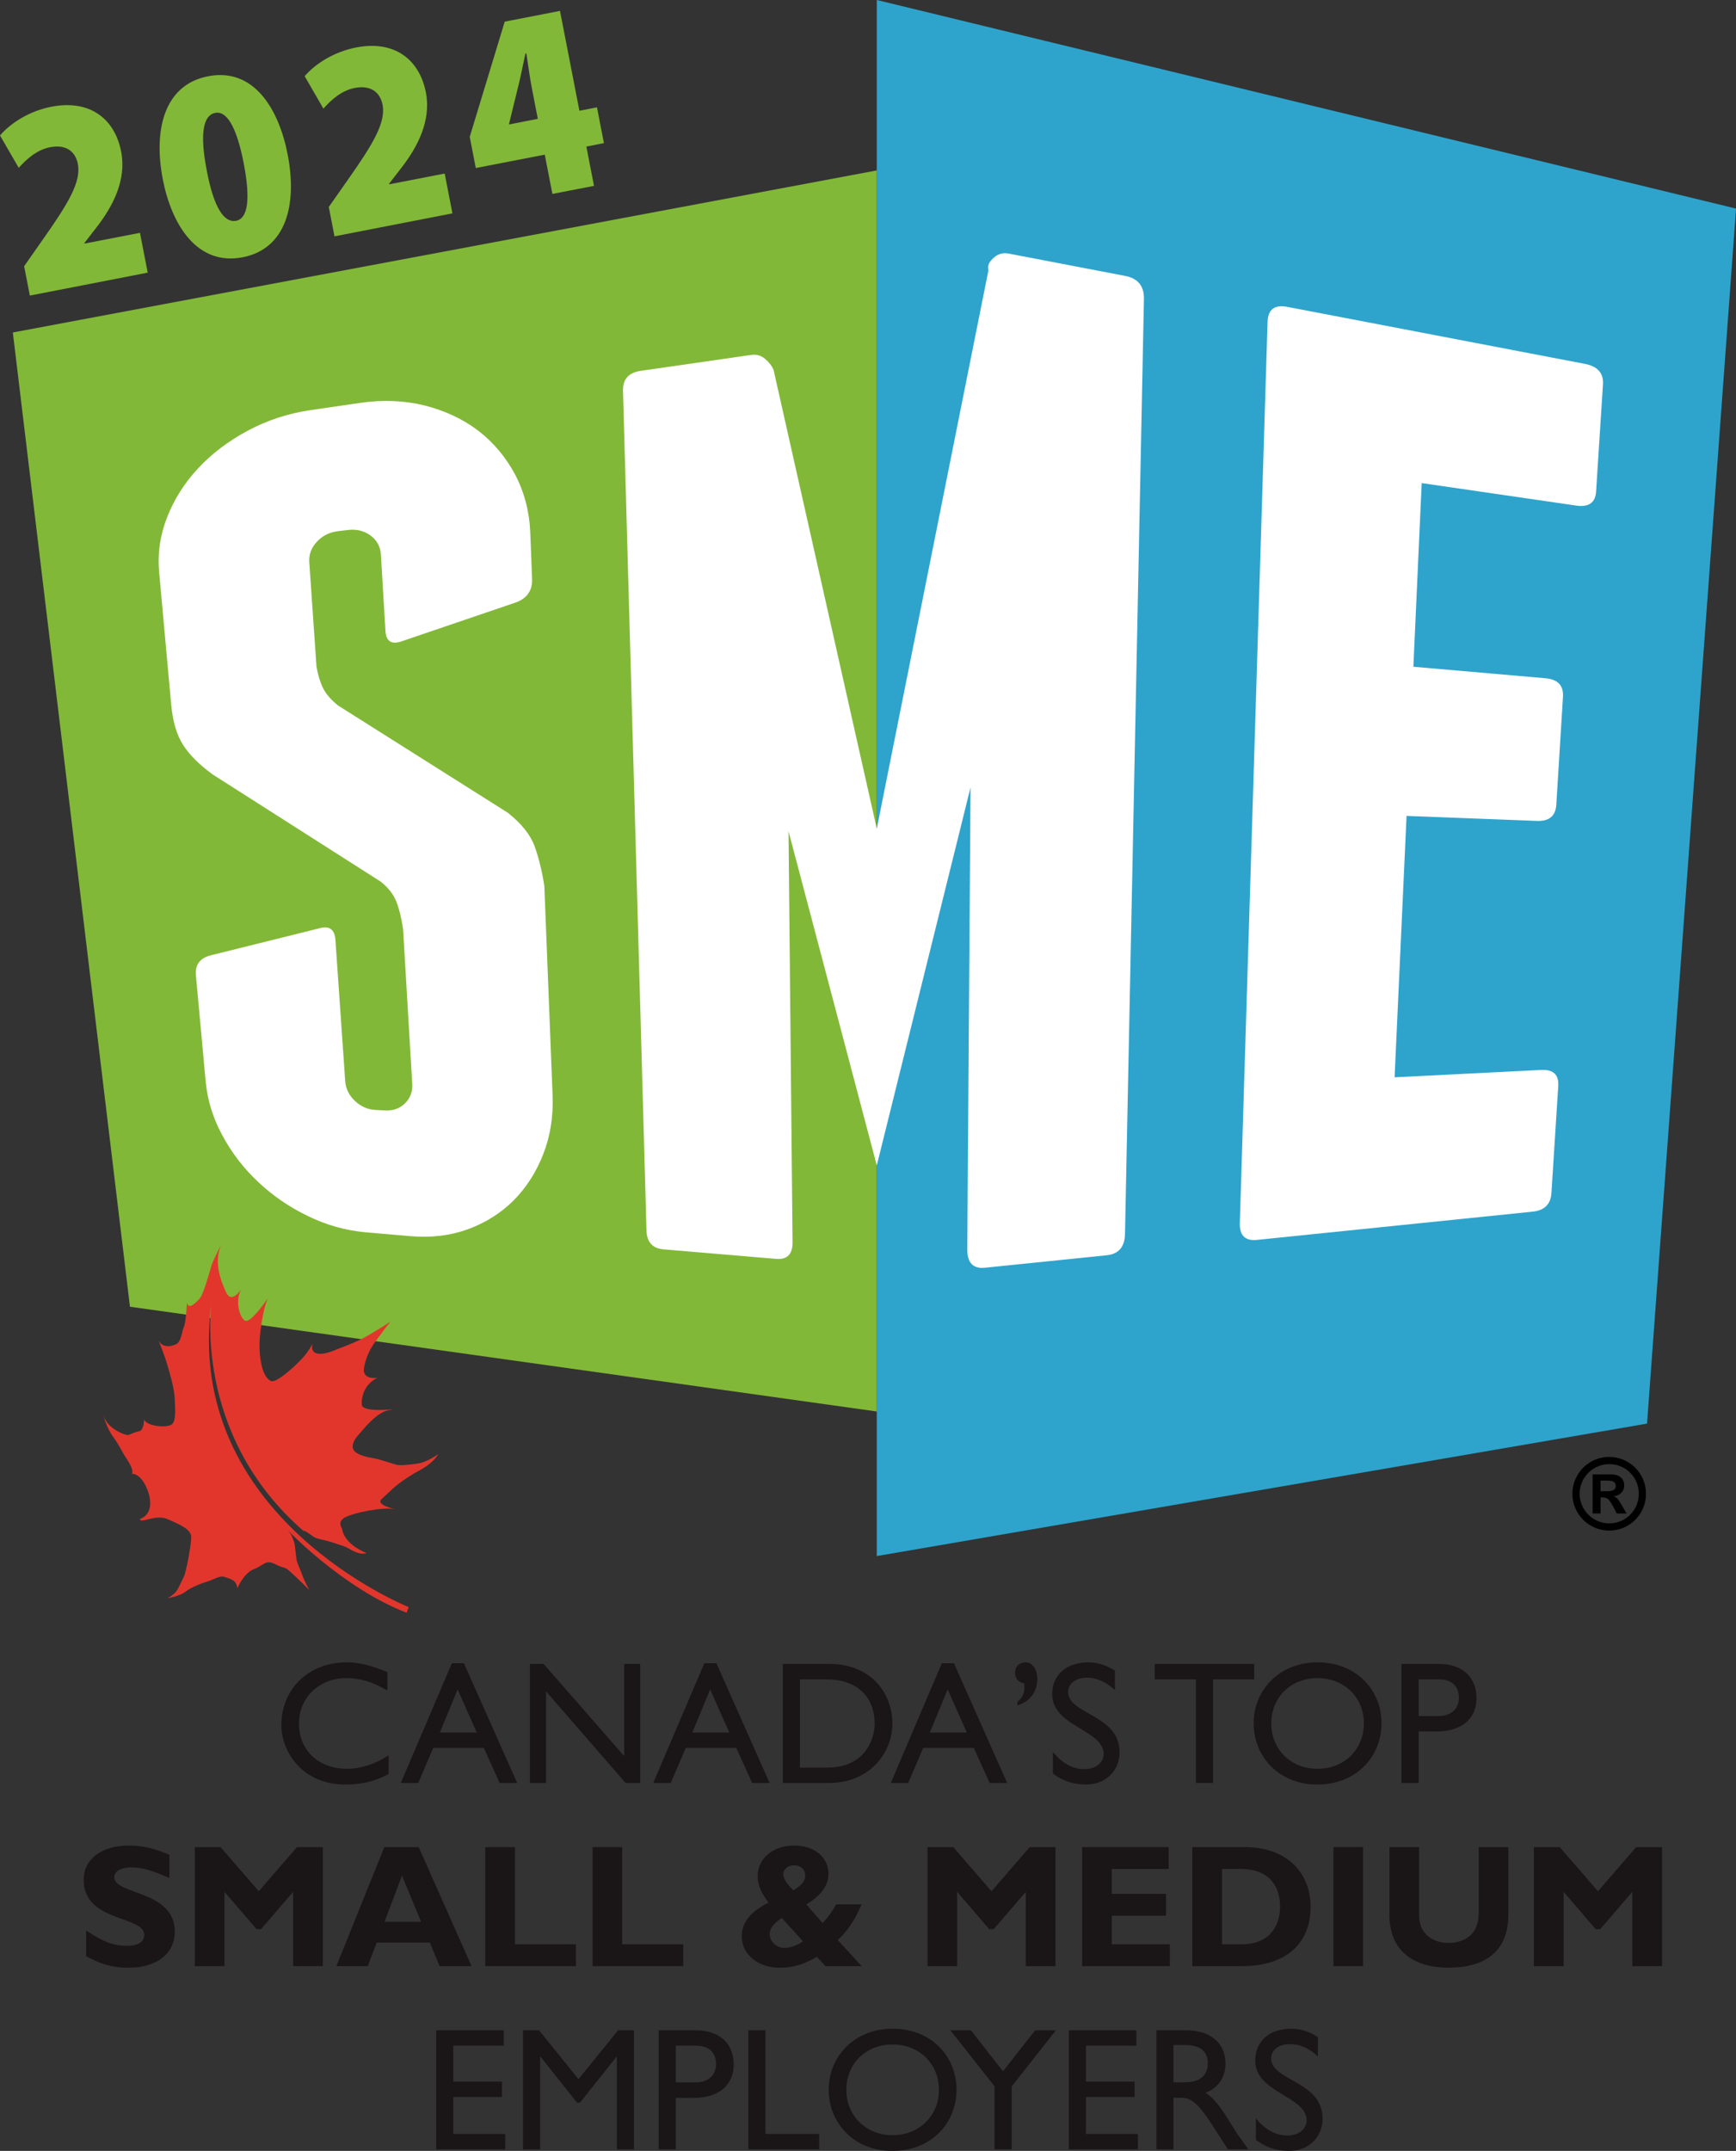 <?xml version="1.0" encoding="UTF-8"?>
<svg xmlns="http://www.w3.org/2000/svg" xmlns:xlink="http://www.w3.org/1999/xlink" width="139.38pt" height="172.6pt" viewBox="0 0 139.38 172.6" version="1.1">
  <rect x="0" y="0" width="139.38" height="172.6" fill="#333333" stroke="none"/>
  <g id="surface1">
    <path style=" stroke:none;fill-rule:nonzero;fill:rgb(10.196%,8.235%,9.019%);fill-opacity:1;" d="M 31.102 135.652 C 29.926 134.969 28.918 134.66 27.812 134.66 C 25.629 134.66 24.004 136.215 24.004 138.312 C 24.004 140.457 25.574 141.941 27.867 141.941 C 28.949 141.941 30.121 141.562 31.203 140.859 L 31.203 142.359 C 30.266 142.852 29.242 143.199 27.742 143.199 C 24.156 143.199 22.59 140.441 22.59 138.438 C 22.59 135.527 24.789 133.398 27.828 133.398 C 28.805 133.398 29.801 133.637 31.102 134.184 L 31.102 135.652 "></path>
    <path style=" stroke:none;fill-rule:nonzero;fill:rgb(10.196%,8.235%,9.019%);fill-opacity:1;" d="M 35.316 139.027 L 38.281 139.027 L 36.742 135.566 Z M 41.52 143.074 L 40.117 143.074 L 38.844 140.262 L 34.781 140.262 L 33.578 143.074 L 32.18 143.074 L 36.281 133.469 L 37.246 133.469 L 41.52 143.074 "></path>
    <path style=" stroke:none;fill-rule:nonzero;fill:rgb(10.196%,8.235%,9.019%);fill-opacity:1;" d="M 51.402 143.074 L 50.227 143.074 L 43.84 135.723 L 43.84 143.074 L 42.551 143.074 L 42.551 133.523 L 43.645 133.523 L 50.113 140.918 L 50.113 133.523 L 51.402 133.523 L 51.402 143.074 "></path>
    <path style=" stroke:none;fill-rule:nonzero;fill:rgb(10.196%,8.235%,9.019%);fill-opacity:1;" d="M 55.586 139.027 L 58.555 139.027 L 57.016 135.566 Z M 61.789 143.074 L 60.391 143.074 L 59.113 140.262 L 55.055 140.262 L 53.852 143.074 L 52.449 143.074 L 56.551 133.469 L 57.52 133.469 L 61.789 143.074 "></path>
    <path style=" stroke:none;fill-rule:nonzero;fill:rgb(10.196%,8.235%,9.019%);fill-opacity:1;" d="M 64.223 141.844 L 66.41 141.844 C 69.52 141.844 70.23 139.477 70.23 138.297 C 70.23 136.379 69.016 134.758 66.34 134.758 L 64.223 134.758 Z M 62.852 133.523 L 66.562 133.523 C 70.094 133.523 71.648 136.043 71.648 138.297 C 71.648 140.75 69.727 143.074 66.578 143.074 L 62.852 143.074 L 62.852 133.523 "></path>
    <path style=" stroke:none;fill-rule:nonzero;fill:rgb(10.196%,8.235%,9.019%);fill-opacity:1;" d="M 74.656 139.027 L 77.625 139.027 L 76.086 135.566 Z M 80.859 143.074 L 79.461 143.074 L 78.184 140.262 L 74.121 140.262 L 72.918 143.074 L 71.52 143.074 L 75.621 133.469 L 76.59 133.469 L 80.859 143.074 "></path>
    <path style=" stroke:none;fill-rule:nonzero;fill:rgb(10.196%,8.235%,9.019%);fill-opacity:1;" d="M 81.684 136.578 C 82.258 136.086 82.273 135.641 82.242 135.078 C 81.793 135.023 81.5 134.699 81.5 134.254 C 81.5 133.691 81.863 133.398 82.34 133.398 C 82.914 133.398 83.281 133.988 83.281 134.699 C 83.281 135.738 82.719 136.535 81.684 136.844 L 81.684 136.578 "></path>
    <path style=" stroke:none;fill-rule:nonzero;fill:rgb(10.196%,8.235%,9.019%);fill-opacity:1;" d="M 89.512 135.625 C 88.699 134.855 87.914 134.629 87.27 134.629 C 86.387 134.629 85.758 135.094 85.758 135.766 C 85.758 137.602 89.887 137.57 89.887 140.609 C 89.887 142.109 88.754 143.199 87.215 143.199 C 86.176 143.199 85.336 142.918 84.539 142.32 L 84.539 140.582 C 85.238 141.477 86.121 141.969 87.059 141.969 C 88.121 141.969 88.613 141.293 88.613 140.766 C 88.613 138.789 84.48 138.566 84.48 135.945 C 84.48 134.395 85.633 133.398 87.383 133.398 C 88.109 133.398 88.84 133.621 89.512 134.07 L 89.512 135.625 "></path>
    <path style=" stroke:none;fill-rule:nonzero;fill:rgb(10.196%,8.235%,9.019%);fill-opacity:1;" d="M 100.695 134.758 L 97.391 134.758 L 97.391 143.074 L 96.02 143.074 L 96.02 134.758 L 92.715 134.758 L 92.715 133.523 L 100.695 133.523 L 100.695 134.758 "></path>
    <path style=" stroke:none;fill-rule:nonzero;fill:rgb(10.196%,8.235%,9.019%);fill-opacity:1;" d="M 105.777 141.941 C 107.922 141.941 109.504 140.387 109.504 138.297 C 109.504 136.199 107.922 134.66 105.777 134.66 C 103.648 134.66 102.066 136.199 102.066 138.297 C 102.066 140.387 103.648 141.941 105.777 141.941 M 105.777 133.398 C 108.93 133.398 110.918 135.641 110.918 138.297 C 110.918 140.875 108.984 143.199 105.75 143.199 C 102.629 143.199 100.652 140.891 100.652 138.297 C 100.652 135.652 102.684 133.398 105.777 133.398 "></path>
    <path style=" stroke:none;fill-rule:nonzero;fill:rgb(10.196%,8.235%,9.019%);fill-opacity:1;" d="M 113.898 137.711 L 115.453 137.711 C 116.477 137.711 117.133 137.164 117.133 136.215 C 117.133 135.512 116.754 134.758 115.508 134.758 L 113.898 134.758 Z M 115.508 133.523 C 117.594 133.523 118.547 134.758 118.547 136.27 C 118.547 137.766 117.539 138.941 115.324 138.941 L 113.898 138.941 L 113.898 143.074 L 112.523 143.074 L 112.523 133.523 L 115.508 133.523 "></path>
    <path style=" stroke:none;fill-rule:nonzero;fill:rgb(10.196%,8.235%,9.019%);fill-opacity:1;" d="M 13.598 150.703 C 12.211 150.086 11.387 149.848 10.574 149.848 C 9.719 149.848 9.172 150.156 9.172 150.633 C 9.172 152.074 14.031 151.668 14.031 155 C 14.031 156.836 12.488 157.898 10.359 157.898 C 8.695 157.898 7.867 157.465 6.918 156.977 L 6.918 154.918 C 8.289 155.828 9.129 156.148 10.18 156.148 C 11.09 156.148 11.582 155.828 11.582 155.266 C 11.582 153.699 6.719 154.273 6.719 150.844 C 6.719 149.191 8.148 148.098 10.359 148.098 C 11.426 148.098 12.395 148.32 13.598 148.84 L 13.598 150.703 "></path>
    <path style=" stroke:none;fill-rule:nonzero;fill:rgb(10.196%,8.235%,9.019%);fill-opacity:1;" d="M 23.844 148.227 L 25.918 148.227 L 25.918 157.773 L 23.535 157.773 L 23.535 151.809 L 20.961 154.805 L 20.598 154.805 L 18.02 151.809 L 18.02 157.773 L 15.641 157.773 L 15.641 148.227 L 17.711 148.227 L 20.777 151.766 L 23.844 148.227 "></path>
    <path style=" stroke:none;fill-rule:nonzero;fill:rgb(10.196%,8.235%,9.019%);fill-opacity:1;" d="M 32.273 150.508 L 30.871 154.219 L 33.812 154.219 Z M 37.859 157.773 L 35.297 157.773 L 34.512 155.883 L 30.242 155.883 L 29.527 157.773 L 27.008 157.773 L 30.855 148.227 L 33.617 148.227 L 37.859 157.773 "></path>
    <path style=" stroke:none;fill-rule:nonzero;fill:rgb(10.196%,8.235%,9.019%);fill-opacity:1;" d="M 46.242 157.773 L 38.965 157.773 L 38.965 148.227 L 41.344 148.227 L 41.344 156.023 L 46.242 156.023 L 46.242 157.773 "></path>
    <path style=" stroke:none;fill-rule:nonzero;fill:rgb(10.196%,8.235%,9.019%);fill-opacity:1;" d="M 54.852 157.773 L 47.574 157.773 L 47.574 148.227 L 49.953 148.227 L 49.953 156.023 L 54.852 156.023 L 54.852 157.773 "></path>
    <path style=" stroke:none;fill-rule:nonzero;fill:rgb(10.196%,8.235%,9.019%);fill-opacity:1;" d="M 64.652 150.48 C 64.652 150.016 64.289 149.68 63.773 149.68 C 63.254 149.68 62.891 149.988 62.891 150.41 C 62.891 150.758 63.238 151.277 63.703 151.684 C 64.387 151.277 64.652 150.941 64.652 150.48 M 62.777 153.91 C 62.105 154.344 61.797 154.75 61.797 155.199 C 61.797 155.812 62.344 156.316 63.004 156.316 C 63.434 156.316 64.012 156.109 64.473 155.785 Z M 69.176 152.816 C 68.617 154.105 68.016 155 67.258 155.672 L 69.176 157.773 L 66.277 157.773 L 65.578 157.02 C 64.625 157.621 63.66 157.898 62.582 157.898 C 60.844 157.898 59.555 156.824 59.555 155.379 C 59.555 154.285 60.227 153.434 61.699 152.676 C 61.152 151.906 60.832 151.348 60.832 150.562 C 60.832 149.133 62.062 148.098 63.758 148.098 C 65.383 148.098 66.516 149.035 66.516 150.367 C 66.516 151.289 65.902 152.133 64.738 152.816 L 66.039 154.316 C 66.473 153.883 66.84 153.363 67.133 152.816 L 69.176 152.816 "></path>
    <path style=" stroke:none;fill-rule:nonzero;fill:rgb(10.196%,8.235%,9.019%);fill-opacity:1;" d="M 82.672 148.227 L 84.742 148.227 L 84.742 157.773 L 82.363 157.773 L 82.363 151.809 L 79.785 154.805 L 79.422 154.805 L 76.848 151.809 L 76.848 157.773 L 74.469 157.773 L 74.469 148.227 L 76.539 148.227 L 79.605 151.766 L 82.672 148.227 "></path>
    <path style=" stroke:none;fill-rule:nonzero;fill:rgb(10.196%,8.235%,9.019%);fill-opacity:1;" d="M 93.926 157.773 L 86.883 157.773 L 86.883 148.227 L 93.832 148.227 L 93.832 149.977 L 89.266 149.977 L 89.266 151.977 L 93.621 151.977 L 93.621 153.727 L 89.266 153.727 L 89.266 156.023 L 93.926 156.023 L 93.926 157.773 "></path>
    <path style=" stroke:none;fill-rule:nonzero;fill:rgb(10.196%,8.235%,9.019%);fill-opacity:1;" d="M 98.113 156.023 L 99.668 156.023 C 102.062 156.023 102.777 154.398 102.777 153 C 102.777 151.359 101.895 149.977 99.641 149.977 L 98.113 149.977 Z M 99.949 148.227 C 103.434 148.227 105.227 150.395 105.227 153.012 C 105.227 155.758 103.488 157.773 99.68 157.773 L 95.73 157.773 L 95.73 148.227 L 99.949 148.227 "></path>
    <path style=" stroke:none;fill-rule:nonzero;fill:rgb(10.196%,8.235%,9.019%);fill-opacity:1;" d="M 109.438 157.773 L 107.059 157.773 L 107.059 148.223 L 109.438 148.223 L 109.438 157.773 "></path>
    <path style=" stroke:none;fill-rule:nonzero;fill:rgb(10.196%,8.235%,9.019%);fill-opacity:1;" d="M 121.102 148.227 L 121.102 153.645 C 121.102 156.809 118.945 157.898 116.328 157.898 C 113.555 157.898 111.555 156.613 111.555 153.656 L 111.555 148.227 L 113.934 148.227 L 113.934 153.715 C 113.934 155.086 114.93 155.91 116.301 155.91 C 117.559 155.91 118.723 155.254 118.723 153.543 L 118.723 148.227 L 121.102 148.227 "></path>
    <path style=" stroke:none;fill-rule:nonzero;fill:rgb(10.196%,8.235%,9.019%);fill-opacity:1;" d="M 131.363 148.227 L 133.438 148.227 L 133.438 157.773 L 131.055 157.773 L 131.055 151.809 L 128.48 154.805 L 128.113 154.805 L 125.539 151.809 L 125.539 157.773 L 123.156 157.773 L 123.156 148.227 L 125.23 148.227 L 128.297 151.766 L 131.363 148.227 "></path>
    <path style=" stroke:none;fill-rule:nonzero;fill:rgb(10.196%,8.235%,9.019%);fill-opacity:1;" d="M 40.441 164.156 L 36.395 164.156 L 36.395 167.043 L 40.301 167.043 L 40.301 168.273 L 36.395 168.273 L 36.395 171.242 L 40.566 171.242 L 40.566 172.473 L 35.023 172.473 L 35.023 162.926 L 40.441 162.926 L 40.441 164.156 "></path>
    <path style=" stroke:none;fill-rule:nonzero;fill:rgb(10.196%,8.235%,9.019%);fill-opacity:1;" d="M 50.898 172.473 L 49.527 172.473 L 49.527 165.039 L 49.5 165.039 L 46.559 168.734 L 46.336 168.734 L 43.395 165.039 L 43.363 165.039 L 43.363 172.473 L 41.992 172.473 L 41.992 162.926 L 43.281 162.926 L 46.445 166.844 L 49.625 162.926 L 50.898 162.926 L 50.898 172.473 "></path>
    <path style=" stroke:none;fill-rule:nonzero;fill:rgb(10.196%,8.235%,9.019%);fill-opacity:1;" d="M 54.258 167.109 L 55.809 167.109 C 56.836 167.109 57.492 166.566 57.492 165.613 C 57.492 164.914 57.113 164.156 55.867 164.156 L 54.258 164.156 Z M 55.867 162.926 C 57.953 162.926 58.906 164.156 58.906 165.668 C 58.906 167.168 57.898 168.344 55.684 168.344 L 54.258 168.344 L 54.258 172.473 L 52.887 172.473 L 52.887 162.926 L 55.867 162.926 "></path>
    <path style=" stroke:none;fill-rule:nonzero;fill:rgb(10.196%,8.235%,9.019%);fill-opacity:1;" d="M 61.453 171.242 L 65.766 171.242 L 65.766 172.473 L 60.082 172.473 L 60.082 162.926 L 61.453 162.926 L 61.453 171.242 "></path>
    <path style=" stroke:none;fill-rule:nonzero;fill:rgb(10.196%,8.235%,9.019%);fill-opacity:1;" d="M 71.66 171.34 C 73.801 171.34 75.387 169.785 75.387 167.699 C 75.387 165.598 73.801 164.059 71.66 164.059 C 69.531 164.059 67.949 165.598 67.949 167.699 C 67.949 169.785 69.531 171.34 71.66 171.34 M 71.66 162.797 C 74.809 162.797 76.797 165.039 76.797 167.699 C 76.797 170.277 74.867 172.602 71.633 172.602 C 68.508 172.602 66.535 170.289 66.535 167.699 C 66.535 165.055 68.566 162.797 71.66 162.797 "></path>
    <path style=" stroke:none;fill-rule:nonzero;fill:rgb(10.196%,8.235%,9.019%);fill-opacity:1;" d="M 83.113 162.926 L 84.77 162.926 L 81.223 167.434 L 81.223 172.473 L 79.852 172.473 L 79.852 167.418 L 76.309 162.926 L 77.961 162.926 L 80.523 166.215 L 83.113 162.926 "></path>
    <path style=" stroke:none;fill-rule:nonzero;fill:rgb(10.196%,8.235%,9.019%);fill-opacity:1;" d="M 91.234 164.156 L 87.188 164.156 L 87.188 167.043 L 91.094 167.043 L 91.094 168.273 L 87.188 168.273 L 87.188 171.242 L 91.359 171.242 L 91.359 172.473 L 85.816 172.473 L 85.816 162.926 L 91.234 162.926 L 91.234 164.156 "></path>
    <path style=" stroke:none;fill-rule:nonzero;fill:rgb(10.196%,8.235%,9.019%);fill-opacity:1;" d="M 94.215 167.098 L 95.098 167.098 C 96.57 167.098 96.988 166.34 96.973 165.543 C 96.961 164.645 96.426 164.102 95.098 164.102 L 94.215 164.102 Z M 95.254 162.926 C 97.184 162.926 98.391 163.945 98.391 165.598 C 98.391 166.707 97.816 167.531 96.793 167.938 C 97.66 168.512 98.191 169.395 98.922 170.582 C 99.328 171.242 99.566 171.562 100.223 172.473 L 98.586 172.473 L 97.324 170.516 C 96.066 168.555 95.488 168.332 94.789 168.332 L 94.215 168.332 L 94.215 172.473 L 92.844 172.473 L 92.844 162.926 L 95.254 162.926 "></path>
    <path style=" stroke:none;fill-rule:nonzero;fill:rgb(10.196%,8.235%,9.019%);fill-opacity:1;" d="M 105.809 165.023 C 104.996 164.254 104.211 164.031 103.566 164.031 C 102.684 164.031 102.055 164.492 102.055 165.164 C 102.055 167 106.188 166.973 106.188 170.012 C 106.188 171.508 105.051 172.602 103.512 172.602 C 102.477 172.602 101.637 172.32 100.836 171.719 L 100.836 169.98 C 101.535 170.879 102.418 171.367 103.355 171.367 C 104.422 171.367 104.91 170.695 104.91 170.164 C 104.91 168.188 100.781 167.965 100.781 165.348 C 100.781 163.793 101.93 162.797 103.68 162.797 C 104.406 162.797 105.137 163.023 105.809 163.473 L 105.809 165.023 "></path>
    <path style=" stroke:none;fill-rule:nonzero;fill:rgb(18.039%,64.314%,80%);fill-opacity:1;" d="M 70.395 0 L 139.383 16.738 L 132.238 114.238 L 70.395 124.867 L 70.395 0 "></path>
    <path style=" stroke:none;fill-rule:nonzero;fill:rgb(100%,100%,100%);fill-opacity:1;" d="M 125.109 87.141 L 124.562 95.734 C 124.504 96.637 123.996 97.137 123.047 97.23 L 100.922 99.496 C 99.973 99.594 99.512 99.141 99.543 98.137 L 101.77 25.836 C 101.801 24.832 102.328 24.43 103.355 24.625 L 127.242 29.199 C 128.27 29.395 128.758 29.945 128.699 30.844 L 128.148 39.438 C 128.094 40.34 127.555 40.719 126.543 40.57 L 114.145 38.766 L 113.477 53.504 L 124.074 54.426 C 125.07 54.512 125.547 55.012 125.488 55.918 L 124.953 64.57 C 124.898 65.48 124.379 65.914 123.395 65.875 L 112.93 65.473 L 111.969 86.449 L 123.746 85.859 C 124.711 85.812 125.164 86.238 125.109 87.141 "></path>
    <path style=" stroke:none;fill-rule:nonzero;fill:rgb(50.981%,72.157%,21.568%);fill-opacity:1;" d="M 70.395 113.266 L 10.434 104.859 L 1.031 26.68 L 70.395 13.676 L 70.395 113.266 "></path>
    <path style=" stroke:none;fill-rule:nonzero;fill:rgb(100%,100%,100%);fill-opacity:1;" d="M 34.082 32.535 C 35.715 32.949 37.145 33.617 38.379 34.547 C 39.605 35.488 40.594 36.66 41.348 38.066 C 42.094 39.48 42.504 41.035 42.574 42.73 L 42.719 46.449 C 42.758 47.359 42.336 47.988 41.465 48.328 L 32.32 51.438 C 31.453 51.762 30.992 51.484 30.945 50.609 L 30.582 44.504 C 30.543 43.879 30.273 43.371 29.766 42.984 C 29.258 42.605 28.66 42.449 27.973 42.527 L 27.152 42.621 C 26.465 42.703 25.895 42.984 25.445 43.469 C 24.992 43.953 24.789 44.504 24.832 45.113 L 25.41 53.496 C 25.527 54.168 25.703 54.742 25.938 55.219 C 26.172 55.695 26.578 56.16 27.148 56.617 L 40.777 65.223 C 41.875 66.094 42.594 66.996 42.93 67.93 C 43.266 68.867 43.52 69.918 43.703 71.09 L 44.367 87.91 C 44.434 89.605 44.18 91.184 43.605 92.645 C 43.031 94.098 42.234 95.336 41.211 96.355 C 40.184 97.367 38.969 98.129 37.551 98.648 C 36.137 99.156 34.613 99.34 32.98 99.199 L 29.402 98.891 C 27.766 98.746 26.203 98.309 24.711 97.578 C 23.215 96.855 21.891 95.945 20.73 94.848 C 19.57 93.762 18.609 92.516 17.855 91.117 C 17.098 89.723 16.648 88.266 16.508 86.734 L 15.73 78.262 C 15.656 77.438 16.031 76.91 16.855 76.676 L 25.594 74.504 C 26.422 74.254 26.871 74.559 26.93 75.418 L 27.715 86.746 C 27.758 87.363 28.02 87.895 28.496 88.344 C 28.969 88.797 29.531 89.039 30.168 89.07 L 30.934 89.109 C 31.574 89.141 32.102 88.949 32.523 88.531 C 32.945 88.113 33.137 87.594 33.098 86.965 L 32.363 74.566 C 32.25 73.754 32.078 73.031 31.844 72.406 C 31.605 71.785 31.18 71.23 30.559 70.742 L 17.074 62.145 C 16 61.363 15.211 60.578 14.699 59.773 C 14.188 58.977 13.871 57.902 13.746 56.547 L 12.781 45.953 C 12.641 44.426 12.852 42.941 13.418 41.504 C 13.984 40.059 14.816 38.75 15.91 37.578 C 17.004 36.402 18.328 35.398 19.883 34.566 C 21.441 33.73 23.121 33.176 24.934 32.91 L 28.91 32.332 C 30.719 32.066 32.445 32.137 34.082 32.535 "></path>
    <path style=" stroke:none;fill-rule:nonzero;fill:rgb(100%,100%,100%);fill-opacity:1;" d="M 90.336 22.141 L 80.98 20.348 C 80.539 20.266 80.152 20.363 79.82 20.652 C 79.484 20.938 79.242 21.266 79.359 21.695 L 70.395 66.496 L 62.109 29.684 C 61.969 29.355 61.738 29.059 61.422 28.793 C 61.105 28.523 60.738 28.422 60.32 28.48 L 51.445 29.758 C 50.469 29.898 49.992 30.438 50.02 31.371 L 51.906 98.738 C 51.934 99.676 52.387 100.18 53.266 100.254 L 62.324 101.02 C 63.207 101.094 63.641 100.645 63.633 99.668 L 63.309 66.703 L 70.395 93.52 L 77.922 63.191 L 77.66 100.234 C 77.652 101.328 78.121 101.828 79.078 101.73 L 88.863 100.73 C 89.816 100.629 90.301 100.062 90.324 99.02 L 91.844 23.996 C 91.867 22.957 91.363 22.336 90.336 22.141 "></path>
    <path style=" stroke:none;fill-rule:evenodd;fill:rgb(88.628%,21.176%,17.647%);fill-opacity:1;" d="M 31.25 113.145 L 31.609 113.109 L 31.223 113.156 C 30.336 113.297 29.352 114.469 29.027 114.859 C 28.699 115.25 28.219 115.676 28.34 116.23 C 28.465 116.785 29.738 116.973 30.109 117.039 C 30.48 117.102 31.449 117.434 31.762 117.523 C 32.078 117.617 32.531 117.574 33.43 117.461 C 34.332 117.348 35.176 116.684 35.176 116.684 C 34.969 117.117 34.336 117.648 33.707 117.977 C 33.078 118.305 32.461 118.73 32.082 119.008 C 31.699 119.285 31.16 119.809 30.641 120.289 C 30.117 120.773 31.73 121.105 31.73 121.105 C 30.719 120.898 28.402 121.398 27.719 121.754 C 27.031 122.105 27.461 122.656 27.461 122.656 C 27.629 123.969 29.43 124.625 29.43 124.625 C 28.996 124.793 28.426 124.516 28.008 124.27 C 27.586 124.023 27.383 124.016 26.891 123.84 C 26.398 123.66 26.07 123.609 25.645 123.5 C 25.219 123.391 25.266 123.375 24.766 123.031 C 24.266 122.688 24.406 122.887 24.406 122.887 C 15.352 115.043 16.996 104.426 16.996 104.426 C 14.562 121.699 32.809 128.961 32.809 128.961 L 32.645 129.414 C 27.535 127.441 23.121 122.812 23.121 122.812 L 23.367 123.137 C 23.367 123.137 23.602 123.637 23.648 123.887 C 23.699 124.137 23.738 124.66 23.797 125.074 C 23.852 125.488 24.027 125.715 24.23 126.301 C 24.434 126.883 24.832 127.586 24.832 127.586 C 24.832 127.586 23.945 126.707 23.352 126.164 C 22.762 125.625 22.906 125.934 22.102 125.523 C 21.301 125.113 21.219 125.598 20.383 125.918 C 19.547 126.238 19.059 127.453 19.059 127.453 C 18.98 126.773 18.516 126.719 18.066 126.555 C 17.613 126.391 17.234 126.738 16.637 126.914 C 16.039 127.094 15.328 127.391 14.879 127.734 C 14.426 128.082 13.484 128.246 13.484 128.246 C 13.484 128.246 13.848 128.012 14.062 127.809 C 14.273 127.609 14.598 126.848 14.773 126.492 C 14.949 126.137 15.336 124.055 15.355 123.367 C 15.375 122.68 14.27 122.277 13.535 121.938 C 12.801 121.602 12.117 121.887 11.617 121.984 C 11.121 122.078 11.266 121.875 11.266 121.875 C 12.168 121.555 12.27 120.457 11.734 119.312 C 11.203 118.168 10.566 118.262 10.566 118.262 C 10.789 118.086 10.41 117.414 10.078 116.922 C 9.75 116.434 9.645 116.07 9.09 115.312 C 8.531 114.555 8.297 113.539 8.297 113.539 C 8.598 114.691 10.125 115.203 10.305 115.152 C 10.484 115.102 10.809 114.918 11.18 114.848 C 11.555 114.773 11.566 113.918 11.566 113.918 C 11.828 114.48 13.367 114.578 13.762 114.324 C 14.152 114.074 14.07 113.094 14.027 112.195 C 13.98 111.301 13.566 109.965 13.387 109.367 C 13.211 108.77 12.645 107.336 12.645 107.336 C 12.906 108.266 13.797 108.059 14.172 107.848 C 14.551 107.637 14.586 106.906 14.762 106.484 C 14.941 106.062 15.008 104.535 15.008 104.535 C 15.156 105.145 15.723 104.539 16.039 104.191 C 16.352 103.844 16.871 101.898 16.98 101.547 C 17.086 101.191 17.902 99.586 17.902 99.586 C 17.047 101.105 17.719 102.766 18.16 103.715 C 18.602 104.664 19.367 103.457 19.367 103.457 C 18.859 104.34 19.207 105.672 19.656 105.973 C 20.098 106.273 21.523 104.152 21.523 104.152 C 21.246 104.652 21.004 106.023 20.93 106.668 C 20.855 107.316 20.77 108 20.906 109.027 C 21.043 110.051 21.371 110.68 21.781 110.828 C 22.191 110.977 23.633 109.695 24.238 109.035 C 24.852 108.379 25.074 107.832 25.074 107.832 C 24.828 109.203 26.68 108.441 26.906 108.336 C 27.129 108.234 28.242 107.852 29.035 107.445 C 29.836 107.039 31.348 106.062 31.348 106.062 C 31.082 106.359 30.465 107.223 30.148 107.645 C 29.836 108.059 29.355 108.859 29.219 109.809 C 29.086 110.754 30.289 110.566 30.289 110.566 C 29.27 111.078 29.008 112.047 29.043 112.711 C 29.082 113.371 31.598 113.082 31.598 113.082 "></path>
    <path style=" stroke:none;fill-rule:nonzero;fill:rgb(50.981%,72.157%,21.568%);fill-opacity:1;" d="M 2.395 23.719 L 1.938 21.363 L 3.375 19.312 C 5.48 16.328 6.516 14.621 6.254 13.172 C 6.059 12.156 5.312 11.562 4.016 11.816 C 2.953 12.02 2.105 12.789 1.504 13.469 L 0 10.871 C 0.828 9.902 2.309 8.918 4.137 8.562 C 7.102 7.988 9.195 9.418 9.73 12.184 C 10.168 14.43 9.066 16.527 7.816 18.16 L 6.773 19.504 L 6.781 19.547 L 11.238 18.684 L 11.859 21.879 L 2.395 23.719 "></path>
    <path style=" stroke:none;fill-rule:nonzero;fill:rgb(50.981%,72.157%,21.568%);fill-opacity:1;" d="M 16.598 13.672 C 17.172 16.723 18.016 17.902 18.957 17.719 C 19.859 17.543 20.152 16.121 19.566 13.098 C 18.988 10.137 18.195 8.879 17.273 9.059 C 16.348 9.238 16.008 10.629 16.598 13.672 Z M 23.094 12.387 C 23.898 16.512 22.918 19.977 19.484 20.645 C 15.832 21.355 13.781 18.051 13.07 14.383 C 12.332 10.578 13.09 6.824 16.703 6.121 C 20.41 5.398 22.398 8.801 23.094 12.387 "></path>
    <path style=" stroke:none;fill-rule:nonzero;fill:rgb(50.981%,72.157%,21.568%);fill-opacity:1;" d="M 26.855 18.965 L 26.398 16.609 L 27.836 14.559 C 29.945 11.57 30.977 9.867 30.719 8.418 C 30.52 7.402 29.773 6.809 28.477 7.059 C 27.414 7.266 26.566 8.035 25.965 8.715 L 24.461 6.113 C 25.293 5.145 26.773 4.164 28.598 3.809 C 31.562 3.23 33.656 4.664 34.195 7.43 C 34.629 9.676 33.531 11.77 32.277 13.402 L 31.234 14.75 L 31.242 14.793 L 35.703 13.926 L 36.324 17.121 L 26.855 18.965 "></path>
    <path style=" stroke:none;fill-rule:nonzero;fill:rgb(50.981%,72.157%,21.568%);fill-opacity:1;" d="M 43.18 9.535 L 42.711 7.117 C 42.535 6.23 42.414 5.289 42.262 4.289 L 42.184 4.305 C 41.957 5.336 41.777 6.312 41.496 7.379 L 40.871 9.941 L 40.863 9.988 Z M 44.352 15.562 L 43.738 12.41 L 38.199 13.484 L 37.715 10.98 L 40.523 1.738 L 44.961 0.875 L 46.52 8.887 L 47.93 8.613 L 48.488 11.484 L 47.078 11.762 L 47.691 14.914 L 44.352 15.562 "></path>
    <path style=" stroke:none;fill-rule:nonzero;fill:rgb(0%,0%,0%);fill-opacity:1;" d="M 128.508 118.812 L 128.508 119.664 L 129.02 119.664 C 129.25 119.664 129.426 119.633 129.547 119.574 C 129.668 119.512 129.727 119.395 129.727 119.215 C 129.727 119.09 129.676 118.992 129.57 118.918 C 129.465 118.848 129.301 118.812 129.082 118.812 Z M 128.508 121.449 L 127.867 121.449 L 127.867 118.316 L 129.352 118.316 C 129.582 118.316 129.773 118.352 129.934 118.426 C 130.09 118.496 130.207 118.602 130.285 118.734 C 130.367 118.871 130.406 119.027 130.406 119.207 C 130.406 119.426 130.332 119.617 130.184 119.777 C 130.035 119.938 129.828 120.035 129.562 120.07 C 129.699 120.121 129.809 120.199 129.891 120.301 C 129.977 120.402 130.086 120.574 130.227 120.816 L 130.594 121.449 L 129.805 121.449 L 129.547 120.941 C 129.426 120.719 129.324 120.547 129.238 120.441 C 129.152 120.332 129.07 120.258 128.984 120.219 C 128.898 120.18 128.797 120.16 128.672 120.16 L 128.508 120.16 Z M 129.207 117.492 C 128.777 117.492 128.383 117.602 128.016 117.812 C 127.652 118.023 127.363 118.312 127.148 118.676 C 126.938 119.043 126.828 119.438 126.828 119.867 C 126.828 120.297 126.938 120.695 127.152 121.062 C 127.367 121.426 127.656 121.715 128.02 121.926 C 128.387 122.137 128.781 122.242 129.207 122.242 C 129.641 122.242 130.039 122.137 130.398 121.922 C 130.762 121.711 131.047 121.422 131.258 121.059 C 131.469 120.695 131.574 120.297 131.574 119.867 C 131.574 119.438 131.469 119.039 131.258 118.672 C 131.047 118.309 130.762 118.02 130.398 117.809 C 130.035 117.598 129.641 117.492 129.207 117.492 Z M 129.199 116.914 C 129.605 116.914 129.984 116.992 130.344 117.141 C 130.699 117.293 131.016 117.504 131.289 117.777 C 131.562 118.051 131.777 118.367 131.926 118.727 C 132.078 119.082 132.152 119.465 132.152 119.867 C 132.152 120.402 132.02 120.895 131.758 121.348 C 131.492 121.805 131.137 122.16 130.684 122.426 C 130.227 122.688 129.734 122.82 129.199 122.82 C 128.664 122.82 128.172 122.688 127.719 122.426 C 127.266 122.16 126.906 121.805 126.645 121.348 C 126.379 120.895 126.246 120.402 126.246 119.867 C 126.246 119.332 126.379 118.84 126.645 118.387 C 126.906 117.934 127.266 117.574 127.719 117.309 C 128.172 117.047 128.664 116.914 129.199 116.914 "></path>
  </g>
</svg>

